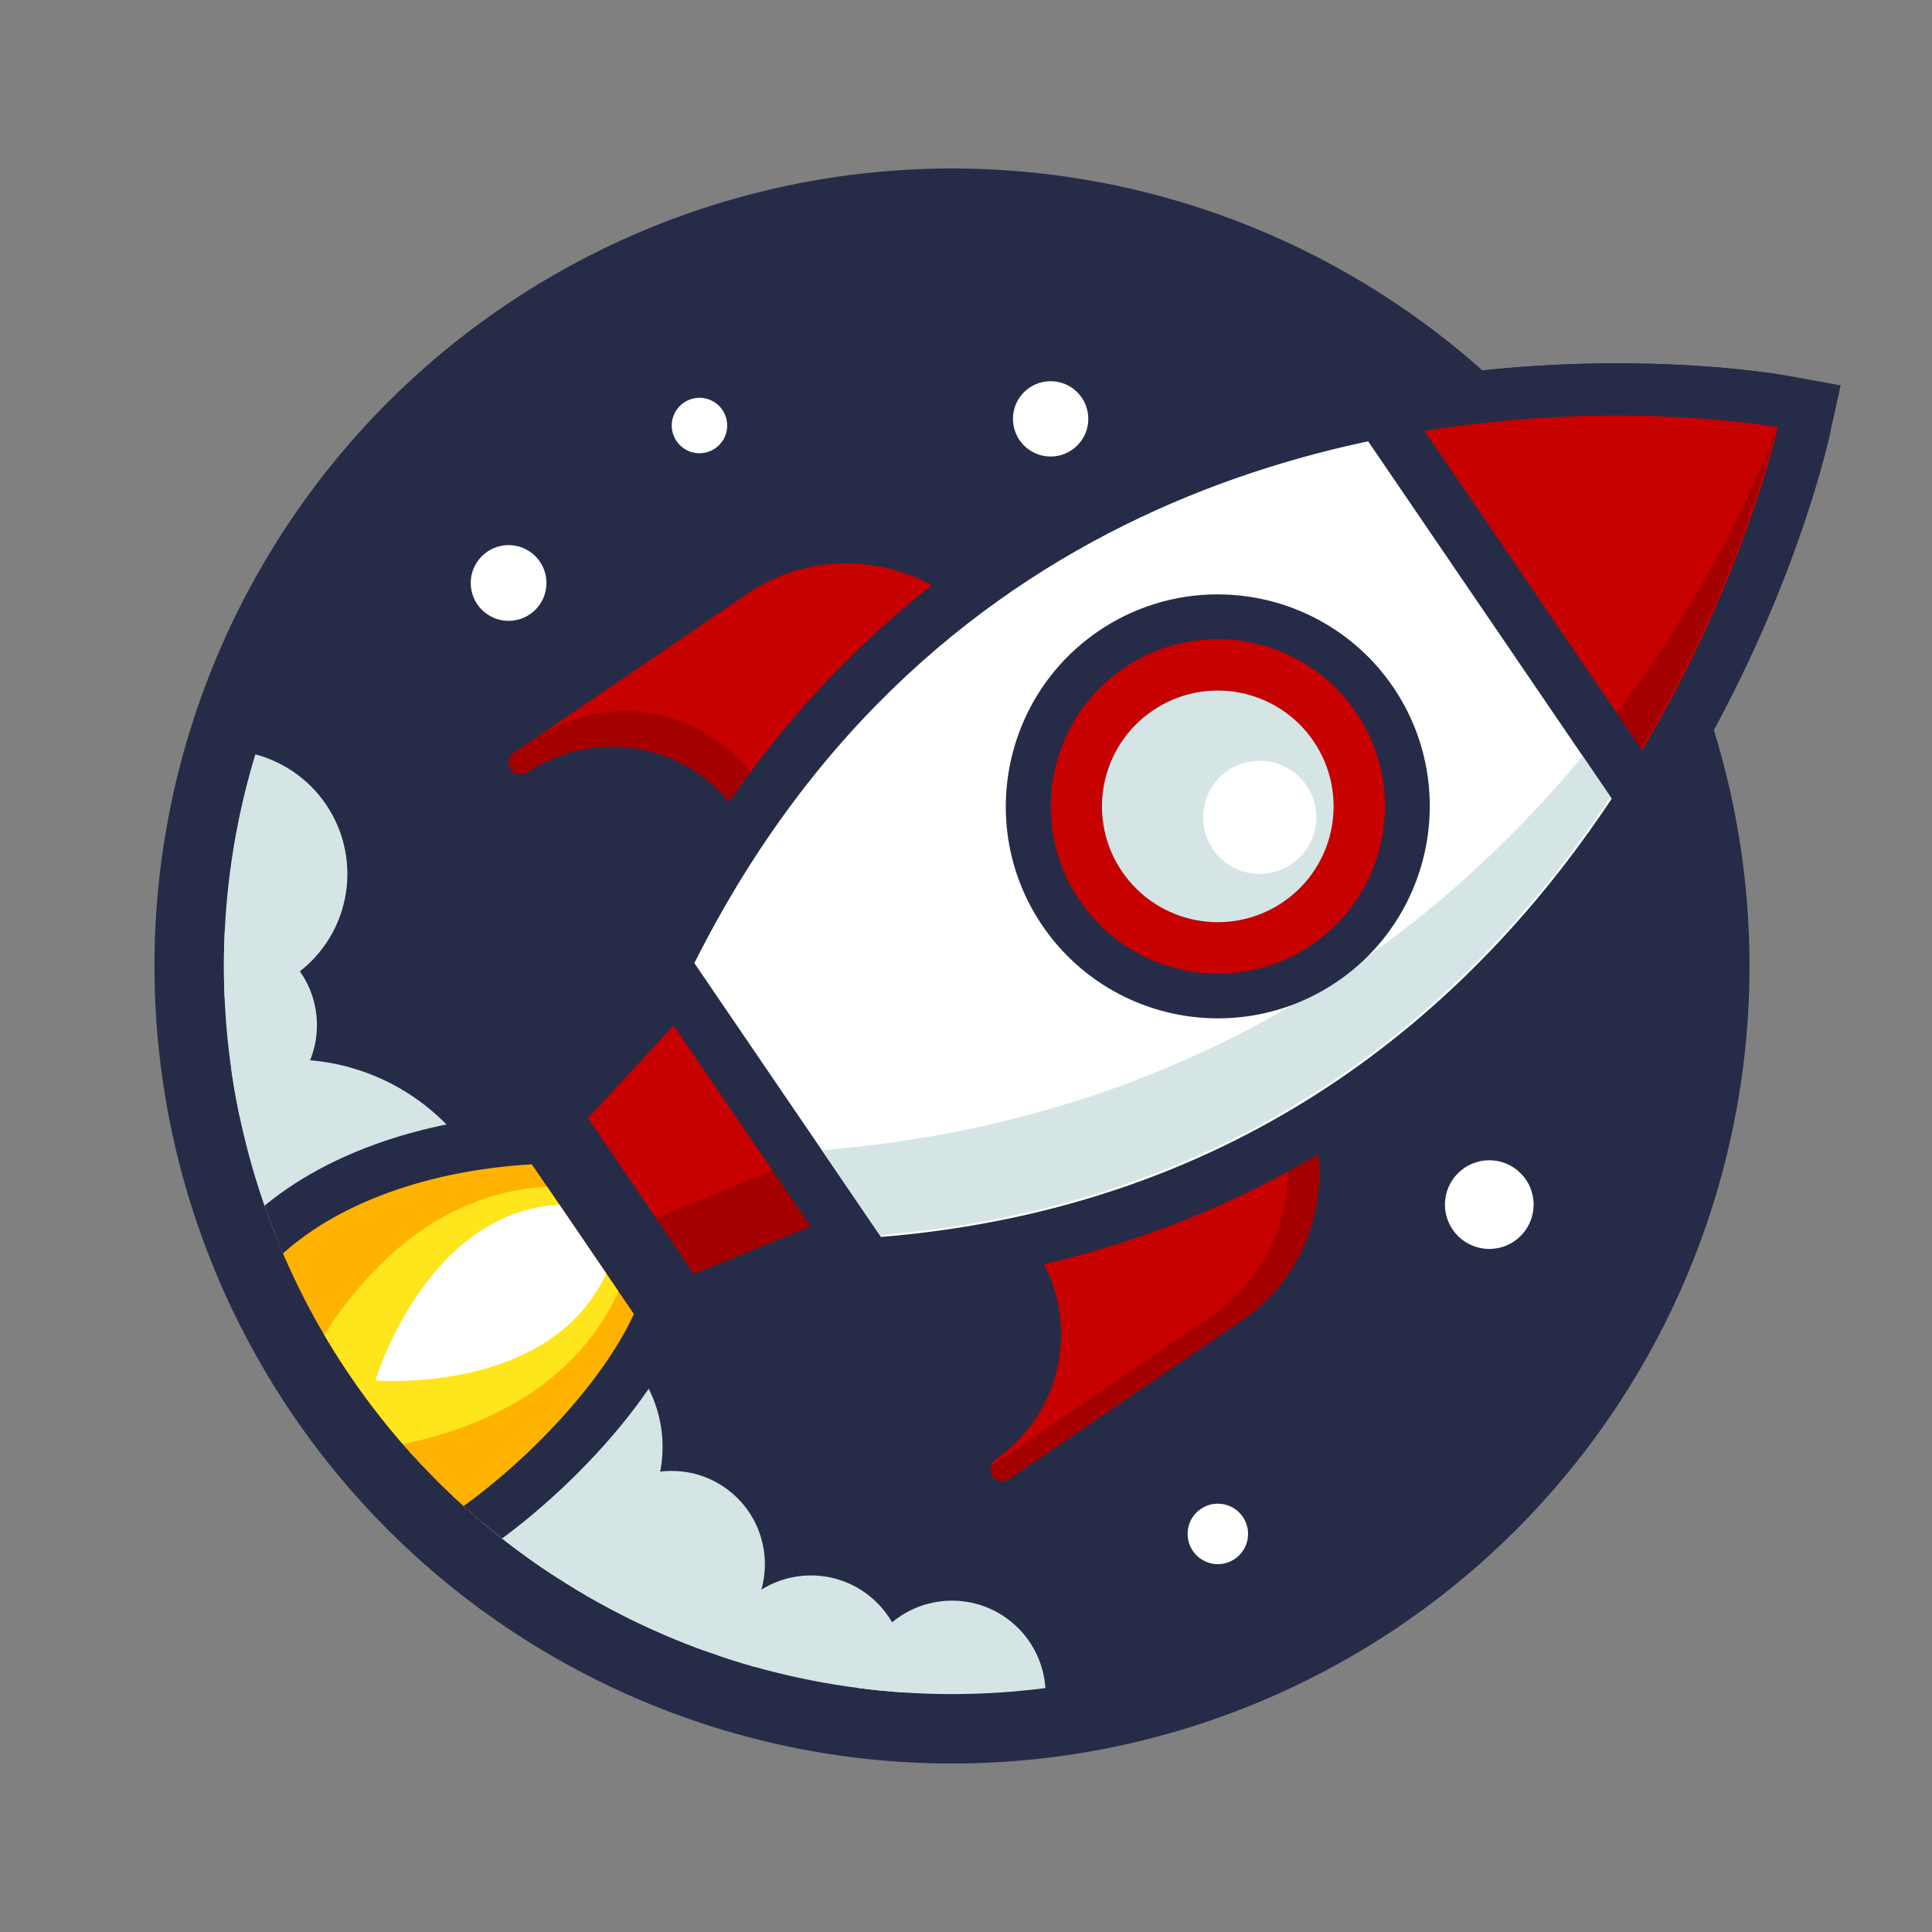 <?xml version="1.0" encoding="utf-8"?>
<!-- Generator: Adobe Illustrator 27.4.1, SVG Export Plug-In . SVG Version: 6.00 Build 0)  -->
<svg version="1.1" id="Layer_1" xmlns="http://www.w3.org/2000/svg" xmlns:xlink="http://www.w3.org/1999/xlink" x="0px" y="0px"
	 viewBox="0 0 2000 2000" style="enable-background:new 0 0 2000 2000;" xml:space="preserve">
<rect x="0" y="0" width="2000" height="2000" fill="#808080" stroke="none"/>
<style type="text/css">
	.st0{fill:#262C47;}
	.st1{clip-path:url(#SVGID_00000171716009094337251700000008981749576532832412_);fill:#D5E5E6;}
	.st2{clip-path:url(#SVGID_00000039823068972771084200000002868246735061948849_);fill:#D5E5E6;}
	.st3{clip-path:url(#SVGID_00000028290688255204291300000018219395215851088808_);fill:#D5E5E6;}
	.st4{clip-path:url(#SVGID_00000060712410880743426680000000834487596213536670_);fill:#D5E5E6;}
	.st5{clip-path:url(#SVGID_00000086691623687618614280000010773975110626474129_);fill:#D5E5E6;}
	.st6{clip-path:url(#SVGID_00000042730318041716812700000014773881745975301512_);fill:#D5E5E6;}
	.st7{clip-path:url(#SVGID_00000026157019374482178720000010461445953420283559_);fill:#D5E5E6;}
	.st8{clip-path:url(#SVGID_00000070820141043568926740000013942191712549037746_);fill:#D5E5E6;}
	.st9{clip-path:url(#SVGID_00000100373242098471153960000006495212353229303706_);}
	.st10{fill:#C70000;}
	.st11{fill:#FFB300;}
	.st12{fill:#FFE51B;}
	.st13{fill:#FFFFFF;}
	.st14{fill:#A50000;}
	.st15{fill:#D5E5E6;}
</style>
<g>
	<circle class="st0" cx="985.5" cy="1000" r="753.7"/>
</g>
<g>
	<circle class="st0" cx="985.5" cy="1000" r="825.6"/>
</g>
<g>
	<g>
		<g>
			<g>
				<defs>
					<circle id="SVGID_1_" cx="985.5" cy="1000" r="753.7"/>
				</defs>
				<clipPath id="SVGID_00000009571817983522051200000015593652234308533148_">
					<use xlink:href="#SVGID_1_"  style="overflow:visible;"/>
				</clipPath>
				
					<circle style="clip-path:url(#SVGID_00000009571817983522051200000015593652234308533148_);fill:#D5E5E6;" cx="552.5" cy="1497.9" r="133.4"/>
			</g>
		</g>
	</g>
	<g>
		<g>
			<g>
				<defs>
					<circle id="SVGID_00000080928128184178791210000007119812078939955596_" cx="985.5" cy="1000" r="753.7"/>
				</defs>
				<clipPath id="SVGID_00000078754583539997967620000013334950537373020566_">
					<use xlink:href="#SVGID_00000080928128184178791210000007119812078939955596_"  style="overflow:visible;"/>
				</clipPath>
				
					<circle style="clip-path:url(#SVGID_00000078754583539997967620000013334950537373020566_);fill:#D5E5E6;" cx="497.5" cy="1587.9" r="133.4"/>
			</g>
		</g>
	</g>
	<g>
		<g>
			<g>
				<defs>
					<circle id="SVGID_00000049932032081067837160000000161576829720770184_" cx="985.5" cy="1000" r="753.7"/>
				</defs>
				<clipPath id="SVGID_00000150086968036185781550000003336318580191349437_">
					<use xlink:href="#SVGID_00000049932032081067837160000000161576829720770184_"  style="overflow:visible;"/>
				</clipPath>
				
					<circle style="clip-path:url(#SVGID_00000150086968036185781550000003336318580191349437_);fill:#D5E5E6;" cx="301.9" cy="1321.5" r="224.7"/>
			</g>
		</g>
	</g>
	<g>
		<g>
			<g>
				<defs>
					<circle id="SVGID_00000068636611227681763050000015627399018784253355_" cx="985.5" cy="1000" r="753.7"/>
				</defs>
				<clipPath id="SVGID_00000070799721384102229520000011321124862697058482_">
					<use xlink:href="#SVGID_00000068636611227681763050000015627399018784253355_"  style="overflow:visible;"/>
				</clipPath>
				
					<circle style="clip-path:url(#SVGID_00000070799721384102229520000011321124862697058482_);fill:#D5E5E6;" cx="695.3" cy="1619.2" r="96.5"/>
			</g>
		</g>
	</g>
	<g>
		<g>
			<g>
				<defs>
					<circle id="SVGID_00000160883605637665367430000002634281185606996099_" cx="985.5" cy="1000" r="753.7"/>
				</defs>
				<clipPath id="SVGID_00000087393570481914205730000009374480350955653775_">
					<use xlink:href="#SVGID_00000160883605637665367430000002634281185606996099_"  style="overflow:visible;"/>
				</clipPath>
				
					<circle style="clip-path:url(#SVGID_00000087393570481914205730000009374480350955653775_);fill:#D5E5E6;" cx="620.5" cy="1718.8" r="162.2"/>
			</g>
		</g>
	</g>
	<g>
		<g>
			<g>
				<defs>
					<circle id="SVGID_00000144321102397140862830000010781751254661950856_" cx="985.5" cy="1000" r="753.7"/>
				</defs>
				<clipPath id="SVGID_00000161600579595126393640000001192179197354741179_">
					<use xlink:href="#SVGID_00000144321102397140862830000010781751254661950856_"  style="overflow:visible;"/>
				</clipPath>
				
					<circle style="clip-path:url(#SVGID_00000161600579595126393640000001192179197354741179_);fill:#D5E5E6;" cx="231.6" cy="1061.2" r="96.5"/>
			</g>
		</g>
	</g>
	<g>
		<g>
			<g>
				<defs>
					<circle id="SVGID_00000062913212098705450650000015402009168222910091_" cx="985.5" cy="1000" r="753.7"/>
				</defs>
				<clipPath id="SVGID_00000122708106961786871320000010663545154172858266_">
					<use xlink:href="#SVGID_00000062913212098705450650000015402009168222910091_"  style="overflow:visible;"/>
				</clipPath>
				
					<circle style="clip-path:url(#SVGID_00000122708106961786871320000010663545154172858266_);fill:#D5E5E6;" cx="839.5" cy="1727.8" r="96.9"/>
				
					<ellipse style="clip-path:url(#SVGID_00000122708106961786871320000010663545154172858266_);fill:#D5E5E6;" cx="985.5" cy="1753.9" rx="96.9" ry="96.9"/>
			</g>
		</g>
	</g>
	<g>
		<g>
			<g>
				<defs>
					<circle id="SVGID_00000033340348449484327110000003962412047393864369_" cx="985.5" cy="1000" r="753.7"/>
				</defs>
				<clipPath id="SVGID_00000097463193749802185850000000632632809602944156_">
					<use xlink:href="#SVGID_00000033340348449484327110000003962412047393864369_"  style="overflow:visible;"/>
				</clipPath>
				
					<circle style="clip-path:url(#SVGID_00000097463193749802185850000000632632809602944156_);fill:#D5E5E6;" cx="231.6" cy="904.7" r="128"/>
			</g>
		</g>
	</g>
	<g>
		<g>
			<g>
				<defs>
					<circle id="SVGID_00000147186670247624636200000013015877366456014267_" cx="985.5" cy="1000" r="753.7"/>
				</defs>
				<clipPath id="SVGID_00000010287086179674830180000002440779477901048483_">
					<use xlink:href="#SVGID_00000147186670247624636200000013015877366456014267_"  style="overflow:visible;"/>
				</clipPath>
				<g style="clip-path:url(#SVGID_00000010287086179674830180000002440779477901048483_);">
					<g>
						<path class="st10" d="M395.3,1580.9c0,0,1.8-5.2,1.8-5.3c-62.3,16-123.4,19.8-166.7,19.8c-54.3,0-91.5-5.6-93.1-5.8L55.7,1577
							l73.2-38.3c46.3-24.2,65.1-62,86.8-105.8c16-32.3,33.6-67.7,63.9-101.1l-54.4,0.6l47.7-47c32-31.6,73.9-56.9,124.5-75.3
							c45.9-16.7,98.8-27.1,152.8-30.2l15.3-0.9L686,1355.9l-6.4,13.9c-45.5,98.9-167,208.2-247.6,244.5l-56.9,25.7L395.3,1580.9z"
							/>
						<g>
							<path class="st0" d="M551.8,1207l27.8,40.8l16.1,23.7l4.4,6.4l3.2,4.8l0.1,0.1l36.1,53l0,0l15.5,22.8
								c-41.9,91.1-157.2,196.5-234.1,231.2c10.7-31.4,18.2-51.6,8.6-51.6c-1.1,0-2.4,0.3-3.9,0.8c-68.8,23.6-140.9,29.4-195.2,29.4
								c-52.9,0-89-5.5-89-5.5c104.2-54.4,87.2-164,192.9-244.3c2-7.4-22.7-13.7-41.6-13.7c-0.3,0-0.6,0-0.8,0
								C352.6,1245,450.7,1212.8,551.8,1207 M579.2,1151.2l-30.6,1.7c-56.6,3.2-112.1,14.2-160.5,31.8
								c-54.2,19.7-99.4,47.1-134.2,81.4l-95.4,94.1l66.3-0.7c-13.5,21.3-24,42.5-33.4,61.4c-21.2,42.8-36.5,73.6-75.1,93.8
								l-146.5,76.5l163.4,25c1.6,0.2,40.8,6.1,97.2,6.1c34,0,67.4-2.1,99.2-6.3c8.9-1.2,17.7-2.5,26.4-4l-26.8,78.3l113.9-51.3
								c43.9-19.8,96.9-57.9,145.5-104.8c52.2-50.3,93.3-104.7,115.5-153.1l12.8-27.8l-17.2-25.3l-15.5-22.8l-36.1-53l-0.1-0.1
								l-3.3-4.8l-4.4-6.4l-16.1-23.7l-27.8-40.8L579.2,1151.2L579.2,1151.2z"/>
						</g>
					</g>
					<g>
						<g>
							<path class="st11" d="M656.2,1360.3l-52.8-77.5l-7.9-11.6l-45-65.9c-103.4,5.9-203.8,38.9-265.8,100
								c19.4-0.2-9.7,16.7-11.8,24.4c-108.2,82.2-35.6,184-142.2,239.7c0,0,151.8,23.2,290.8-24.5c15.5-5.3,7.4,16.3-4.8,52
								C495.4,1561.4,613.3,1453.6,656.2,1360.3z"/>
							<path class="st12" d="M640.3,1337l-37-54.3l-3.3-4.9l-33.7-49.4c-211.1,12-289.8,277.1-289.8,277.1S551.9,1529,640.3,1337z"
								/>
							<g>
								<path class="st13" d="M627.6,1318.3l-24.3-35.7L579,1247c-138.6,7.9-190.4,182-190.4,182S569.5,1444.5,627.6,1318.3z"/>
							</g>
						</g>
					</g>
				</g>
			</g>
		</g>
	</g>
</g>
<circle class="st13" cx="1087.6" cy="433.6" r="39"/>
<circle class="st13" cx="526.5" cy="603.5" r="39.2"/>
<circle class="st13" cx="724.1" cy="440.5" r="28.7"/>
<circle class="st13" cx="1541.7" cy="1247" r="45.9"/>
<circle class="st13" cx="1260.7" cy="1587.9" r="31.3"/>
<g>
	<path class="st10" d="M772.7,872.2c-12.7,0-24.7-6.2-32.1-16.5c-24.8-35-64.8-55.8-107-55.8c-25.8,0-51,7.7-72.8,22.2
		c-6.3,4.3-13.7,6.5-21.2,6.5c-0.1,0-0.8,0-1,0c-12.8,0-24.9-6.4-32.2-17l-1-1.5l-0.3-0.5c-10.6-17.7-5.7-40.9,11.6-52.7
		l241.4-164.6c34.8-23.7,75.5-36.2,117.7-36.2c68.3,0,132.4,32.8,171.7,87.8l0.4,0.5l0.4,0.6c5.6,8.3,7.8,18.4,6.2,28.6l-0.1,0.5
		l-0.1,0.5c-2,10.3-7.8,19.2-16.4,25.1l-243,165.6C788.2,869.8,780.6,872.2,772.7,872.2z"/>
	<path class="st0" d="M875.8,583.2c57.6,0,114.4,26.9,149.9,76.9c0.1,0.1,0.1,0.1,0.2,0.2c1.8,2.6,2.4,5.9,1.9,9.1
		c-0.6,3.2-2.4,6.1-5.1,8L779.6,843c-2.1,1.5-4.5,2.1-6.9,2.1c-3.9,0-7.7-1.8-10-5.2c-31-43.7-79.6-67.2-129.1-67.2
		c-30.2,0-60.7,8.7-87.9,26.8c-1.9,1.3-4,2-6.1,2c-0.1,0-0.3,0-0.4,0c-0.2,0-0.4,0-0.6,0c-3.8,0-7.5-1.9-9.8-5.2v-0.1
		c-3.8-5.6-2.3-13.2,3.3-17l241.4-164.5C804.6,593.4,840.3,583.2,875.8,583.2 M875.8,529v54.1V529c-47.8,0-93.7,14.1-133,40.9
		L501.5,734.5l0,0l0,0c-28.9,19.7-37.3,58.3-20.1,88l0.7,1.3l2,2.9c12.3,18,32.7,28.8,54.5,28.8c0.3,0,0.7,0,1.1,0
		c12.9,0,25.4-3.8,36.2-11.1c17.4-11.5,37.4-17.7,57.8-17.7c16.2,0,32.4,3.9,46.9,11.3c15.2,7.7,28,18.8,38,33.1l0,0l0,0
		c12.4,17.5,32.7,27.9,54.1,27.9c13.4,0,26.3-4,37.3-11.5l0,0l0,0l243-165.7h0.1h0.1c14.4-9.9,24.2-24.8,27.6-42.2l0.2-0.9l0.2-0.9
		c2.7-17-1-34-10.5-48.1l-0.9-1.3l-0.6-0.8c-22.1-30.9-51.8-56.3-85.9-73.3C950.2,537.8,913,529,875.8,529L875.8,529z"/>
</g>
<path class="st14" d="M1027.8,669.3c0.5-3.2-0.1-6.5-1.9-9.1c-0.1-0.1-0.1-0.1-0.2-0.2c-0.9-1.3-1.9-2.5-2.8-3.7L798.9,809
	c-5.8,4-13.6,2.5-17.6-3.1c-51.9-73.2-151-91.7-225.6-42c-1.2,0.8-2.4,1.3-3.6,1.6l-20.2,13.8c-5.6,3.8-7.1,11.4-3.3,17v0.1
	c2.4,3.5,6.4,5.4,10.5,5.2c2.2,0.1,4.5-0.6,6.5-1.9c71.8-47.8,167.1-30,217,40.4c3.8,5.4,11.3,6.8,16.9,3l243-165.7
	C1025.4,675.5,1027.1,672.6,1027.8,669.3z"/>
<g>
	<path class="st10" d="M1037.6,1560.4c-12.2,0-23.7-5.7-31-15.2l-0.4-0.5l-1-1.5c-7.4-10.9-8.8-24.9-3.8-36.9
		c2.7-7.1,7.5-13.1,13.9-17.5c58.5-40.9,73.7-119.8,34.5-179.7c-11.6-17.8-6.8-42.1,10.8-54.1l243.1-165.7
		c6.6-4.4,14.2-6.8,22.1-6.8c2.4,0,4.9,0.2,7.3,0.7l0.5,0.1l0.5,0.1c10,2.2,18.7,8,24.3,16.2l0.4,0.6l0.3,0.5
		c61.9,95.1,36.1,224.3-57.7,288.2L1060,1553.5C1053.2,1558.1,1045.5,1560.4,1037.6,1560.4L1037.6,1560.4z"/>
	<path class="st0" d="M1325.6,1109.6c0.8,0,1.6,0.1,2.4,0.2c3.1,0.7,6,2.4,7.8,5.1c0.1,0.1,0.1,0.1,0.1,0.2
		c54.2,82.8,31.9,195.6-50,251.5l-241.4,164.6c-2.1,1.4-4.6,2.2-7,2.2c-3.9,0-7.7-1.8-10-5.3l-0.1-0.1c-2.4-3.6-2.7-7.9-1.1-11.6
		c0.7-2.1,2.2-4,4.2-5.4c70.7-49.4,89-144.6,41.7-216.8c-3.6-5.5-2.2-13.1,3.4-16.9l243-165.7
		C1320.8,1110.3,1323.2,1109.6,1325.6,1109.6 M1325.6,1055.5c-13.4,0-26.3,3.9-37.3,11.4h-0.1h-0.1l-243,165.7l0,0l0,0
		c-14.5,9.9-24.3,24.8-27.7,42c-3.4,17.1,0,34.5,9.5,49.1v0.1v0.1c15.1,23.1,20.6,50.4,15.5,77c-5.1,26.5-20.3,49.8-42.8,65.6
		c-10.8,7.5-18.9,17.7-23.6,29.7c-4,9.6-5.6,20.2-4.7,30.6c1,11.3,4.8,22.2,11.2,31.6l2,2.9l1,1.2c12.5,15.7,31.5,25,51.9,25
		c13.4,0,26.3-4,37.4-11.5l0,0l0,0l241.4-164.6c26-17.7,47.9-40.1,65-66.5c16.4-25.4,27.8-53.4,33.7-83.3
		c5.9-29.8,6.2-60.1,0.7-89.8c-5.6-30.6-17.1-59.3-33.9-85.3l-0.5-0.8l-0.8-1.2c-9.6-14-24.1-23.7-40.9-27.4l-0.9-0.2l-0.9-0.2
		C1333.7,1055.8,1329.7,1055.5,1325.6,1055.5L1325.6,1055.5z"/>
</g>
<path class="st14" d="M1335.9,1115.2c-0.1-0.1-0.1-0.1-0.1-0.2c-1.8-2.6-4.6-4.4-7.8-5.1c-3.2-0.6-6.6,0-9.3,1.8l-10.2,6.9
	c48.1,82,24.7,189.7-54.7,243.9l-227.9,155.3c-1,3.3-0.6,7.1,1.5,10.1l0.1,0.1c3.8,5.6,11.4,6.9,17,3.1l241.4-164.6
	C1367.9,1310.8,1390.2,1198,1335.9,1115.2z"/>
<g>
	<polygon class="st10" points="574.1,1154.9 700.8,1017.8 880.8,1281.8 708.4,1351.9 	"/>
	<g>
		<path class="st0" d="M697.6,1061.2l141.9,208.2l-121.1,49.2l-109.8-161.1L697.6,1061.2 M704,974.5l-46.2,50l-89,96.3l-29.2,31.6
			l24.3,35.6l109.8,161.1l24.6,36.1l40.5-16.5l121.1-49.2l62.1-25.2l-37.8-55.4l-141.9-208.2L704,974.5L704,974.5z"/>
	</g>
</g>
<polygon class="st14" points="800.1,1211.6 679,1260.8 608.6,1157.5 608.6,1157.5 718.4,1318.6 839.5,1269.4 "/>
<g>
	<path class="st13" d="M687.5,999.1l7.1-14.2C806.4,762,971.7,600,1185.8,503.4c183.6-82.8,366.8-100.2,488.1-100.2
		c101.3,0,168.4,12,171.2,12.5l27.6,5l-6.1,27.4c-1.8,8.3-46.4,205.3-186.2,409.1c-81.7,119.1-179.4,216.7-290.6,290.1
		c-138.9,91.7-298.9,145.6-475.7,160.1l-15.7,1.3L687.5,999.1z"/>
	<g>
		<path class="st0" d="M1673.9,430.2c98.8,0,163.4,11.5,166.4,12.1c-2.2,10.2-173.9,776.1-928.3,838.2L718.8,997
			C967.1,502.2,1427.2,430.2,1673.9,430.2 M1673.9,376.1c-77,0-153.7,6.7-227.8,19.8c-96,17-187.3,44.9-271.4,82.8
			c-101.5,45.8-193.5,106.8-273.5,181.4c-44.6,41.5-86.2,88-123.5,138.1c-39.7,53.2-75.8,112-107.2,174.5l-14.3,28.5l17.9,26.3
			L867.3,1311l17.7,26l31.4-2.6c94.5-7.8,185.3-26.7,269.8-56.3c77.1-27,150.7-63.4,218.6-108.2c114.1-75.3,214.4-175.4,298-297.4
			c142.7-208.1,188.4-410.1,190.3-418.6l12.1-54.9l-55.3-10.1C1842.8,387.7,1775.9,376.1,1673.9,376.1L1673.9,376.1z"/>
	</g>
</g>
<g>
	<path class="st10" d="M1428.2,426l42.1-6.8c66.6-10.7,135.1-16.1,203.8-16.1c101.2,0,168.3,12,171.2,12.5l27.7,5l-6.1,27.4
		c-1.5,6.6-37,163.9-143.6,342.4l-21.7,36.4L1428.2,426z"/>
	<g>
		<path class="st0" d="M1674,430.2c98.8,0,163.3,11.5,166.3,12.1c-1,4.5-35.7,159-140.4,334.4L1474.6,446
			C1548.9,434.1,1617.2,430.2,1674,430.2 M1674,376.1c-70.1,0-140.1,5.5-208.1,16.5l-84.2,13.5l48,70.4l225.4,330.7l47.8,70.1
			l43.5-72.8c108.8-182.2,145.3-343.6,146.8-350.4l12.1-54.9L1850,389C1842.8,387.7,1776,376.1,1674,376.1L1674,376.1z"/>
	</g>
</g>
<path class="st14" d="M1839.1,440.5c-1,4.5-47.5,141.6-165.5,297.7l25.1,36.8C1803.5,599.5,1838.1,445,1839.1,440.5z"/>
<path class="st15" d="M1638.4,782.7c-151.5,182.6-400.8,376.2-787.5,408l59.9,87.9c386.7-31.8,620.3-248.5,756.4-453.6L1638.4,782.7
	z"/>
<g>
	<g>
		<path class="st10" d="M1260.9,1031c-65.2,0-125.9-32-162.5-85.7c-61-89.4-37.8-211.8,51.6-272.8c32.7-22.3,70.8-34,110.3-34
			c65.2,0,125.9,32,162.5,85.7c61,89.4,37.8,211.8-51.6,272.8C1338.6,1019.3,1300.4,1031,1260.9,1031z M1260.5,738.1
			c-19.4,0-38.2,5.8-54.3,16.8c-21.3,14.5-35.7,36.5-40.5,61.9s0.5,51.1,15.1,72.4c18,26.4,47.9,42.2,80.1,42.2l0,0
			c19.4,0,38.2-5.8,54.2-16.8c21.3-14.5,35.7-36.5,40.5-61.9s-0.5-51.1-15.1-72.4C1322.5,753.9,1292.6,738.1,1260.5,738.1z"/>
		<path class="st0" d="M1260.4,661.7c55.4,0,109.8,26.5,143.3,75.6c53.8,78.9,33.3,186.8-45.5,240.6c-29.8,20.3-63.7,30-97.2,30
			c-55.4,0-109.8-26.5-143.3-75.6c-53.8-78.9-33.3-186.8,45.5-240.5C1192.9,671.4,1226.8,661.7,1260.4,661.7 M1260.8,954.6
			c23.2,0,46.7-6.7,67.3-20.8c54.6-37.2,68.8-112,31.5-166.6c-23.2-34-60.9-52.3-99.2-52.3c-23.2,0-46.7,6.7-67.3,20.8
			c-54.6,37.2-68.8,112-31.5,166.6C1184.8,936.3,1222.5,954.6,1260.8,954.6 M1260.4,615.3v46.4V615.3c-44.2,0-86.9,13.2-123.4,38.1
			c-100,68.2-125.9,205-57.8,305c40.9,60,108.8,95.8,181.7,95.8c44.2,0,86.8-13.2,123.4-38.1c100-68.2,125.9-205,57.8-305
			C1401.2,651.1,1333.2,615.3,1260.4,615.3L1260.4,615.3z M1260.8,908.2c-24.4,0-47.2-12-60.9-32.1c-11-16.2-15.1-35.7-11.4-55
			s14.6-36,30.8-47.1c12.2-8.3,26.5-12.7,41.2-12.7c24.4,0,47.2,12,60.9,32c11,16.2,15.1,35.7,11.4,55s-14.6,36-30.8,47.1
			C1289.8,903.8,1275.6,908.2,1260.8,908.2L1260.8,908.2z"/>
	</g>
	<path class="st15" d="M1328.2,933.8c-54.7,37.3-129.3,23.2-166.6-31.5c-37.3-54.7-23.2-129.3,31.5-166.6
		c54.7-37.3,129.3-23.2,166.6,31.5C1397,822,1382.9,896.5,1328.2,933.8z"/>
	<path class="st13" d="M1337,894.5c-26.7,18.2-63.2,11.3-81.4-15.4c-18.2-26.7-11.3-63.2,15.4-81.4c26.7-18.2,63.2-11.3,81.4,15.4
		C1370.7,839.8,1363.8,876.3,1337,894.5z"/>
</g>
</svg>
